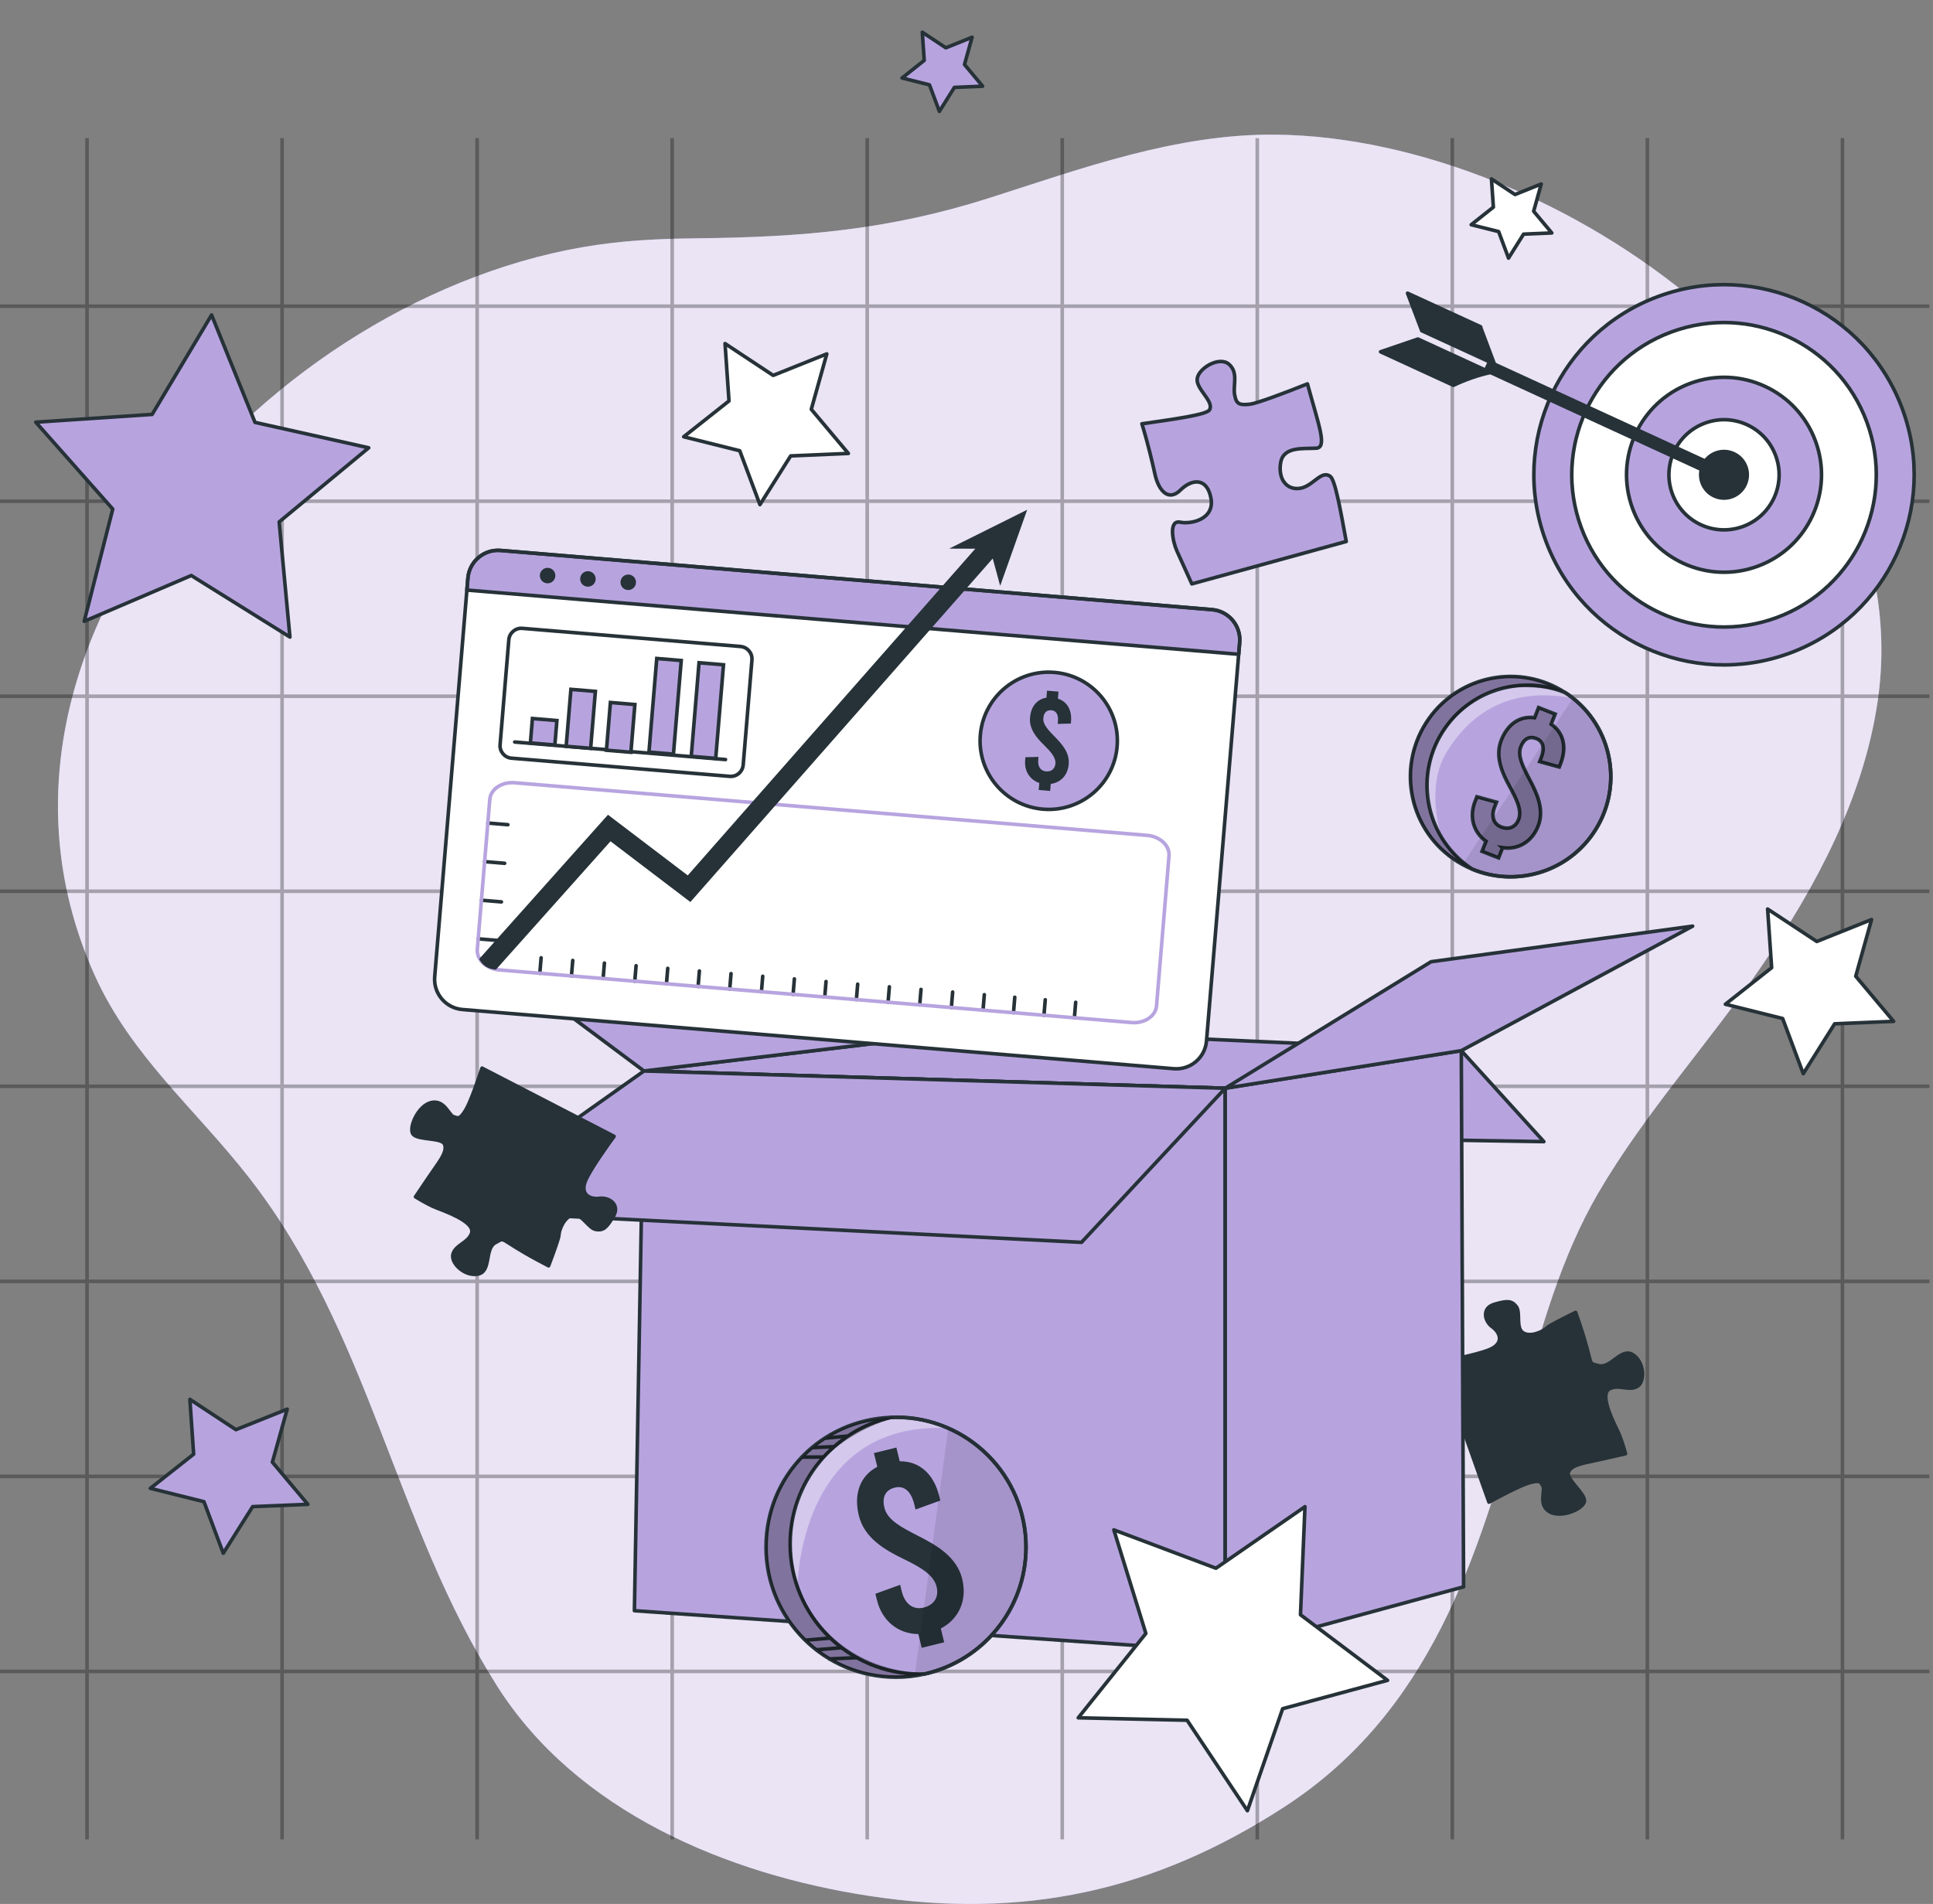 <svg xmlns="http://www.w3.org/2000/svg" fill="none" viewBox="0 0 540 532" height="532" width="540">
<rect x="0" y="0" width="540" height="532" fill="#808080" stroke="none"/>
<g clip-path="url(#clip0_6030_11218)">
<path fill="#B7A4DF" d="M194.893 66.582C186.932 66.661 178.994 66.957 171.113 67.855C80.235 78.228 -15.863 178.559 26.5 272.6C36.599 295.007 54.738 310.021 69.59 329.072C103.367 372.408 110.122 425.616 138.815 471.01C161.048 506.201 203.138 523.706 242.919 529.768C286.146 536.365 322.515 528.414 358.77 504.893C399.416 478.528 412.881 435.568 425.004 391.402C430.451 371.543 436.115 351.081 446.577 333.19C459.679 310.783 477.681 291.151 492.284 269.711C507.477 247.418 520.522 222.941 524.502 196.212C537.25 110.622 434.989 38.499 356.507 37.623C328.724 37.316 302.397 47.007 276.467 55.287C248.468 64.216 224.359 66.263 194.904 66.582H194.893Z"></path>
<path fill="white" d="M194.893 66.582C186.932 66.661 178.994 66.957 171.113 67.855C80.235 78.228 -15.863 178.559 26.5 272.6C36.599 295.007 54.738 310.021 69.59 329.072C103.367 372.408 110.122 425.616 138.815 471.01C161.048 506.201 203.138 523.706 242.919 529.768C286.146 536.365 322.515 528.414 358.77 504.893C399.416 478.528 412.881 435.568 425.004 391.402C430.451 371.543 436.115 351.081 446.577 333.19C459.679 310.783 477.681 291.151 492.284 269.711C507.477 247.418 520.522 222.941 524.502 196.212C537.25 110.622 434.989 38.499 356.507 37.623C328.724 37.316 302.397 47.007 276.467 55.287C248.468 64.216 224.359 66.263 194.904 66.582H194.893Z" opacity="0.7"></path>
<g opacity="0.3">
<path stroke-miterlimit="10" stroke="black" d="M24.316 38.601V513.958"></path>
<path stroke-miterlimit="10" stroke="black" d="M78.801 38.601V513.958"></path>
<path stroke-miterlimit="10" stroke="black" d="M133.293 38.601V513.958"></path>
<path stroke-miterlimit="10" stroke="black" d="M187.773 38.601V513.958"></path>
<path stroke-miterlimit="10" stroke="black" d="M242.262 38.601V513.958"></path>
<path stroke-miterlimit="10" stroke="black" d="M296.746 38.601V513.958"></path>
<path stroke-miterlimit="10" stroke="black" d="M351.234 38.601V513.958"></path>
<path stroke-miterlimit="10" stroke="black" d="M405.715 38.601V513.958"></path>
<path stroke-miterlimit="10" stroke="black" d="M460.203 38.601V513.958"></path>
<path stroke-miterlimit="10" stroke="black" d="M514.699 38.601V513.958"></path>
<path stroke-miterlimit="10" stroke="black" d="M539 85.553H0"></path>
<path stroke-miterlimit="10" stroke="black" d="M539 140.047H0"></path>
<path stroke-miterlimit="10" stroke="black" d="M539 194.54H0"></path>
<path stroke-miterlimit="10" stroke="black" d="M539 249.033H0"></path>
<path stroke-miterlimit="10" stroke="black" d="M539 303.526H0"></path>
<path stroke-miterlimit="10" stroke="black" d="M539 358.031H0"></path>
<path stroke-miterlimit="10" stroke="black" d="M539 412.524H0"></path>
<path stroke-miterlimit="10" stroke="black" d="M539 467.017H0"></path>
</g>
<path stroke-linejoin="round" stroke-linecap="round" stroke="#263238" fill="#263238" d="M417.474 364.431C421.1 363.378 422.284 363.425 423.584 365.086C424.872 366.741 423.341 371.04 425.48 372.403C427.606 373.76 431.21 372.015 432.239 370.939C432.674 370.488 436.109 368.685 440.16 366.707C440.515 367.706 440.886 368.752 441.246 369.855C445.405 382.237 443.205 380.673 446.585 381.585C449.964 382.498 452.782 376.564 456.045 378.463C459.307 380.361 459.696 386.091 457.339 387.404C454.979 388.708 452.422 386.793 449.785 387.973C447.144 389.143 449.351 394.706 451.834 399.703C452.663 401.382 453.407 403.686 454.106 406.197C450.088 407.134 446.403 407.932 445.005 408.237C441.729 408.933 438.864 409.472 438.129 411.377C437.394 413.282 442.786 417.237 442.625 419.416C442.452 421.589 436.137 424.307 432.884 422.405C429.622 420.507 431.714 416.475 431.062 415.295C430.41 414.115 430.397 413.42 427.194 414.322C424.696 415.028 418.551 418.312 415.953 419.722L402.067 380.582C405.329 379.966 411.845 378.652 415.492 377.358C420.496 375.582 419.105 372.32 416.902 370.746C414.703 369.181 413.857 365.481 417.483 364.428L417.474 364.431Z"></path>
<path stroke-linejoin="round" stroke-linecap="round" stroke="#263238" fill="#B7A4DF" d="M376.09 151.299L332.95 163.149C332.03 161.109 329.81 156.189 328.83 154.059C327.57 151.339 326.42 145.269 329.66 145.909C332.9 146.549 339.38 145.029 338.29 139.199C337.2 133.369 332.96 133.759 329.75 136.949C326.53 140.129 323.72 137.329 322.65 132.509C321.99 129.529 320.72 123.979 319 118.419C327.67 117.159 337.1 115.899 337.89 114.519C339.27 112.099 333.99 108.689 334.46 105.749C334.93 102.809 340.65 99.449 343.33 101.779C346.01 104.109 344.42 107.609 344.9 110.289C345.38 112.969 346.23 113.249 349.21 112.939C350.94 112.759 358.77 109.869 365.25 107.259C368.44 118.999 370.87 125.049 367.66 125.239C364.14 125.439 358.56 124.669 357.77 129.229C356.98 133.789 359.38 136.959 363.08 136.459C366.77 135.959 369.06 131.239 371.61 133.089C373.01 134.109 374.54 142.869 376.08 151.279L376.09 151.299Z"></path>
<path stroke-linejoin="round" stroke-linecap="round" stroke="#263238" fill="#B7A4DF" d="M103 125.123L77.986 145.834L80.992 178L53.431 160.804L23.526 173.6L31.499 142.243L10 117.966L42.503 115.791L59.111 88L71.236 118.017L103 125.123Z"></path>
<path stroke-linejoin="round" stroke-linecap="round" stroke="#263238" fill="white" d="M230.972 98.888L226.639 114.37L237 126.698L220.877 127.39L212.294 141L206.653 125.946L191 122.04L203.649 112.03L202.546 96L215.992 104.89L230.972 98.888Z"></path>
<path stroke-linejoin="round" stroke-linecap="round" stroke="#263238" fill="white" d="M522.84 256.932L518.414 272.778L529 285.381L512.526 286.067L503.757 300L497.994 284.59L482 280.598L494.924 270.387L493.797 254L507.536 263.067L522.84 256.932Z"></path>
<path stroke-linejoin="round" stroke-linecap="round" stroke="#263238" fill="white" d="M430.56 51.41L428.44 59.03L433.51 65.09L425.62 65.42L421.42 72.12L418.66 64.71L411 62.79L417.19 57.88L416.65 50L423.23 54.36L430.56 51.41Z"></path>
<path stroke-linejoin="round" stroke-linecap="round" stroke="#263238" fill="#B7A4DF" d="M80.234 393.741L76.09 408.554L86 420.334L70.578 420.976L62.368 434L56.973 419.595L42 415.863L54.099 406.318L53.044 391L65.906 399.476L80.234 393.741Z"></path>
<path stroke-linejoin="round" stroke-linecap="round" stroke="#263238" fill="#B7A4DF" d="M271.56 10.41L269.44 18.03L274.51 24.09L266.62 24.42L262.42 31.12L259.66 23.71L252 21.79L258.19 16.88L257.65 9L264.23 13.36L271.56 10.41Z"></path>
<path stroke-linejoin="round" stroke-linecap="round" stroke="#263238" fill="#B7A4DF" d="M408.226 293.57L431.286 318.99L233.066 315.8L247.766 290.22L408.226 293.57Z"></path>
<path stroke-linejoin="round" stroke-linecap="round" stroke="#263238" fill="#B7A4DF" d="M179.896 299.25L276.746 287.65L408.226 293.57L342.276 304.07L179.896 299.25Z"></path>
<path stroke-linejoin="round" stroke-linecap="round" stroke="#263238" fill="#B7A4DF" d="M179.897 299.25L126.217 259.19L229.877 251L276.747 287.65L179.897 299.25Z"></path>
<path stroke-linejoin="round" stroke-linecap="round" stroke="#263238" fill="#B7A4DF" d="M342.277 461.5L177.227 450.06L179.897 299.25L342.277 304.07V461.5Z"></path>
<path stroke-linejoin="round" stroke-linecap="round" stroke="#263238" fill="#B7A4DF" d="M342.275 304.07L408.225 293.57L408.865 443.39L342.275 461.5V304.07Z"></path>
<path stroke-linejoin="round" stroke-linecap="round" stroke="#263238" fill="#B7A4DF" d="M342.275 304.07L399.785 268.72L472.855 258.78L408.225 293.57L342.275 304.07Z"></path>
<path stroke-linejoin="round" stroke-linecap="round" stroke="#263238" fill="#B7A4DF" d="M179.896 299.25L124.996 338.18L302.126 347.13L342.276 304.07L179.896 299.25Z"></path>
<path fill="white" d="M139.847 153.802L338.581 170.342C343.238 170.729 346.703 174.824 346.315 179.48L337.044 290.88C336.657 295.537 332.562 299.002 327.905 298.615L129.171 282.075C124.514 281.687 121.049 277.593 121.437 272.936L130.708 161.536C131.096 156.88 135.19 153.414 139.847 153.802Z"></path>
<path fill="#B7A4DF" d="M346.315 179.48L346.038 182.817L130.43 164.873L130.708 161.536C131.096 156.88 135.19 153.414 139.847 153.802L338.581 170.342C343.238 170.729 346.703 174.824 346.315 179.48Z"></path>
<path stroke-linejoin="round" stroke-linecap="round" stroke="#263238" d="M139.847 153.802L338.581 170.342C343.238 170.729 346.703 174.824 346.315 179.48L337.044 290.88C336.657 295.537 332.562 299.002 327.905 298.615L129.171 282.075C124.514 281.687 121.049 277.593 121.437 272.936L130.708 161.536C131.096 156.88 135.19 153.414 139.847 153.802Z"></path>
<path stroke-linejoin="round" stroke-linecap="round" stroke="#263238" d="M346.315 179.48L346.038 182.817L130.43 164.873L130.708 161.536C131.096 156.88 135.19 153.414 139.847 153.802L338.581 170.342C343.238 170.729 346.703 174.824 346.315 179.48Z"></path>
<path fill="#263238" d="M155.136 161.007C155.037 162.194 153.994 163.085 152.797 162.986C151.6 162.886 150.719 161.845 150.818 160.647C150.918 159.45 151.96 158.569 153.157 158.668C154.354 158.768 155.235 159.81 155.136 161.007Z"></path>
<path fill="#263238" d="M166.399 161.944C166.3 163.132 165.258 164.023 164.061 163.923C162.864 163.824 161.982 162.782 162.082 161.585C162.182 160.388 163.223 159.506 164.42 159.606C165.617 159.706 166.499 160.747 166.399 161.944Z"></path>
<path fill="#263238" d="M175.329 164.861C176.521 164.96 177.568 164.074 177.667 162.882C177.766 161.69 176.88 160.643 175.688 160.543C174.496 160.444 173.449 161.33 173.35 162.522C173.25 163.715 174.136 164.761 175.329 164.861Z"></path>
<path stroke-linejoin="round" stroke-linecap="round" stroke="#263238" d="M206.872 180.641L145.912 175.568C143.991 175.408 142.304 176.836 142.144 178.757L139.704 208.082C139.544 210.003 140.971 211.69 142.892 211.85L203.852 216.923C205.773 217.083 207.46 215.655 207.62 213.734L210.06 184.409C210.22 182.488 208.793 180.801 206.872 180.641Z"></path>
<path stroke-linejoin="round" stroke-linecap="round" stroke="#263238" d="M143.789 207.331L202.675 212.232"></path>
<path stroke-miterlimit="10" stroke="#263238" fill="#B7A4DF" d="M155.574 201.335L148.74 200.767L148.171 207.601L155.006 208.169L155.574 201.335Z"></path>
<path stroke-miterlimit="10" stroke="#263238" fill="#B7A4DF" d="M166.324 193.184L159.49 192.615L158.166 208.527L165 209.096L166.324 193.184Z"></path>
<path stroke-miterlimit="10" stroke="#263238" fill="#B7A4DF" d="M177.359 196.855L170.525 196.287L169.415 209.625L176.249 210.194L177.359 196.855Z"></path>
<path stroke-miterlimit="10" stroke="#263238" fill="#B7A4DF" d="M190.307 184.559L183.473 183.99L181.296 210.148L188.13 210.717L190.307 184.559Z"></path>
<path stroke-miterlimit="10" stroke="#263238" fill="#B7A4DF" d="M202.117 185.751L195.283 185.182L193.106 211.34L199.94 211.909L202.117 185.751Z"></path>
<path stroke-miterlimit="10" stroke="#263238" fill="#B7A4DF" d="M291.38 226.096C301.932 226.975 311.199 219.132 312.077 208.579C312.955 198.027 305.113 188.76 294.56 187.882C284.008 187.004 274.741 194.847 273.863 205.399C272.985 215.952 280.827 225.218 291.38 226.096Z"></path>
<path fill="#263238" d="M293.541 219.044L293.378 221.004L290.173 220.737L290.336 218.777C287.687 217.873 286.132 215.456 286.381 212.468L286.455 211.582L290.117 211.488L290.04 212.412C289.889 214.231 290.721 215.411 292.219 215.536C293.718 215.66 294.719 214.813 294.84 213.352C294.985 211.608 293.469 209.983 291.689 208.221C289.565 206.146 287.48 203.713 287.743 200.546C288.007 197.379 289.683 195.373 292.329 194.948L292.492 192.987L295.697 193.254L295.534 195.215C298.113 196.037 299.466 198.37 299.203 201.538L299.149 202.179L295.487 202.273L295.547 201.556C295.707 199.633 295.045 198.572 293.726 198.462C292.406 198.352 291.593 199.11 291.463 200.675C291.318 202.419 292.865 204.019 294.614 205.807C296.698 207.916 298.823 210.314 298.56 213.482C298.296 216.649 296.337 218.631 293.55 219.044L293.541 219.044Z"></path>
<path stroke-linejoin="round" stroke-linecap="round" stroke="#263238" d="M136.291 229.97L141.871 230.435"></path>
<path stroke-linejoin="round" stroke-linecap="round" stroke="#263238" d="M135.393 240.754L140.973 241.218"></path>
<path stroke-linejoin="round" stroke-linecap="round" stroke="#263238" d="M134.496 251.537L140.076 252.002"></path>
<path stroke-linejoin="round" stroke-linecap="round" stroke="#263238" d="M133.6 262.321L139.18 262.786"></path>
<path stroke-linejoin="round" stroke-linecap="round" stroke="#263238" d="M150.802 271.954L151.162 267.627"></path>
<path stroke-linejoin="round" stroke-linecap="round" stroke="#263238" d="M159.642 272.689L160.002 268.363"></path>
<path stroke-linejoin="round" stroke-linecap="round" stroke="#263238" d="M168.488 273.426L168.848 269.099"></path>
<path stroke-linejoin="round" stroke-linecap="round" stroke="#263238" d="M177.335 274.162L177.695 269.835"></path>
<path stroke-linejoin="round" stroke-linecap="round" stroke="#263238" d="M186.179 274.898L186.539 270.571"></path>
<path stroke-linejoin="round" stroke-linecap="round" stroke="#263238" d="M195.021 275.634L195.381 271.307"></path>
<path stroke-linejoin="round" stroke-linecap="round" stroke="#263238" d="M203.861 276.37L204.221 272.043"></path>
<path stroke-linejoin="round" stroke-linecap="round" stroke="#263238" d="M212.714 277.106L213.074 272.78"></path>
<path stroke-linejoin="round" stroke-linecap="round" stroke="#263238" d="M221.554 277.842L221.914 273.515"></path>
<path stroke-linejoin="round" stroke-linecap="round" stroke="#263238" d="M230.4 278.578L230.76 274.251"></path>
<path stroke-linejoin="round" stroke-linecap="round" stroke="#263238" d="M239.24 279.314L239.6 274.987"></path>
<path stroke-linejoin="round" stroke-linecap="round" stroke="#263238" d="M248.091 280.051L248.451 275.724"></path>
<path stroke-linejoin="round" stroke-linecap="round" stroke="#263238" d="M256.933 280.786L257.293 276.46"></path>
<path stroke-linejoin="round" stroke-linecap="round" stroke="#263238" d="M265.773 281.522L266.133 277.196"></path>
<path stroke-linejoin="round" stroke-linecap="round" stroke="#263238" d="M274.616 282.258L274.977 277.932"></path>
<path stroke-linejoin="round" stroke-linecap="round" stroke="#263238" d="M283.126 282.967L283.486 278.64"></path>
<path stroke-linejoin="round" stroke-linecap="round" stroke="#263238" d="M291.64 283.675L292 279.348"></path>
<path stroke-linejoin="round" stroke-linecap="round" stroke="#263238" d="M300.142 284.383L300.502 280.056"></path>
<path stroke-linejoin="round" stroke-linecap="round" stroke="#B7A4DF" d="M326.573 239.153L323.085 281.062C322.847 283.928 319.731 286.013 316.12 285.712L139.444 271.008C137.049 270.809 135.033 269.606 134.03 267.976C133.519 267.155 133.263 266.232 133.343 265.271L136.831 223.361C137.07 220.496 140.186 218.411 143.796 218.711L320.473 233.415C324.083 233.716 326.812 236.287 326.573 239.153Z"></path>
<path fill="#263238" d="M279.565 153.509L216.845 224.781L192.86 252.038L170.552 235.071L138.543 270.924L138.128 270.889C136.224 270.731 134.632 269.564 133.864 267.953L169.841 227.656L192.131 244.603L210.068 224.208L275.461 149.902L279.565 153.509Z"></path>
<path fill="#263238" d="M265.174 153.289L286.949 142.439L279.409 163.699L276.589 153.337L265.174 153.289Z"></path>
<path fill="#B7A4DF" d="M286.626 432.32C286.626 449.55 274.616 463.98 258.496 467.69C258.456 467.7 258.426 467.7 258.386 467.72C257.436 467.93 256.476 468.12 255.506 468.26C253.816 468.5 252.076 468.63 250.316 468.63C230.256 468.63 213.996 452.37 213.996 432.32C213.996 412.27 229.546 396.73 248.986 396.04C249.316 396.01 249.656 396.01 250.006 396.01C250.116 396 250.216 396 250.326 396C250.446 396 250.576 396 250.696 396.01C255.746 396.05 260.556 397.13 264.916 399.07C277.696 404.68 286.626 417.46 286.626 432.32Z"></path>
<path fill="white" d="M264.906 399.06C222.976 396.88 222.776 443.43 222.776 443.43C222.776 443.43 216.376 428.24 226.826 411.41C232.666 402 242.836 397.85 250.686 396.01C255.736 396.05 260.546 397.13 264.906 399.07V399.06Z" opacity="0.4"></path>
<path stroke-linejoin="round" stroke-linecap="round" stroke="#263238" d="M286.626 432.32C286.626 449.59 274.556 464.05 258.386 467.72C255.796 468.32 253.096 468.63 250.316 468.63C230.256 468.63 213.996 452.37 213.996 432.32C213.996 412.27 229.546 396.73 248.986 396.04C249.426 396.01 249.876 396 250.326 396C270.376 396 286.636 412.26 286.636 432.32H286.626Z"></path>
<path stroke-linejoin="round" stroke-linecap="round" stroke="#263238" d="M286.626 432.32C286.626 449.59 274.556 464.05 258.386 467.72C257.946 467.75 257.496 467.76 257.046 467.76C236.986 467.76 220.736 451.5 220.736 431.44C220.736 414.17 232.806 399.71 248.976 396.04C249.416 396.01 249.866 396 250.316 396C270.366 396 286.626 412.26 286.626 432.32Z"></path>
<path stroke-miterlimit="10" stroke="#B7A4DF" d="M262.827 455.04L263.767 458.88L257.487 460.42L256.547 456.58C250.927 456.56 246.407 452.93 244.977 447.07L244.547 445.33L251.467 442.82L251.907 444.63C252.777 448.19 255.117 449.9 258.047 449.18C260.977 448.46 262.347 446.2 261.647 443.34C260.807 439.92 256.887 437.78 252.347 435.57C246.977 432.97 241.437 429.67 239.917 423.46C238.427 417.39 240.297 412.35 245.077 409.85L244.137 406.01L250.407 404.47L251.347 408.31C256.797 408.23 260.857 411.82 262.377 418.02L262.687 419.27L255.767 421.78L255.427 420.39C254.507 416.62 252.557 415.03 249.977 415.66C247.397 416.29 246.327 418.26 247.077 421.32C247.917 424.74 251.897 426.79 256.377 429.09C261.697 431.78 267.287 434.99 268.807 441.2C270.257 447.13 267.867 452.44 262.807 455.02L262.827 455.04Z"></path>
<path fill="#263238" d="M262.827 455.04L263.767 458.88L257.487 460.42L256.547 456.58C250.927 456.56 246.407 452.93 244.977 447.07L244.547 445.33L251.467 442.82L251.907 444.63C252.777 448.19 255.117 449.9 258.047 449.18C260.977 448.46 262.347 446.2 261.647 443.34C260.807 439.92 256.887 437.78 252.347 435.57C246.977 432.97 241.437 429.67 239.917 423.46C238.427 417.39 240.297 412.35 245.077 409.85L244.137 406.01L250.407 404.47L251.347 408.31C256.797 408.23 260.857 411.82 262.377 418.02L262.687 419.27L255.767 421.78L255.427 420.39C254.507 416.62 252.557 415.03 249.977 415.66C247.397 416.29 246.327 418.26 247.077 421.32C247.917 424.74 251.897 426.79 256.377 429.09C261.697 431.78 267.287 434.99 268.807 441.2C270.257 447.13 267.867 452.44 262.807 455.02L262.827 455.04Z"></path>
<path stroke-linejoin="round" stroke-linecap="round" stroke="#263238" d="M231.756 463.53L239.426 463.18"></path>
<path stroke-linejoin="round" stroke-linecap="round" stroke="#263238" d="M228.066 460.98L234.766 460.42"></path>
<path stroke-linejoin="round" stroke-linecap="round" stroke="#263238" d="M225.066 458.29L231.756 457.72"></path>
<path stroke-linejoin="round" stroke-linecap="round" stroke="#263238" d="M224.146 407.13H229.876"></path>
<path stroke-linejoin="round" stroke-linecap="round" stroke="#263238" d="M226.977 404.49L232.687 404.23"></path>
<path stroke-linejoin="round" stroke-linecap="round" stroke="#263238" d="M230.557 401.84L236.577 401.28"></path>
<path fill="black" d="M258.496 467.69C258.496 467.69 258.426 467.7 258.386 467.72C255.796 468.32 253.096 468.63 250.316 468.63C230.256 468.63 213.996 452.37 213.996 432.32C213.996 412.27 229.546 396.73 248.986 396.04C249.316 396.01 249.656 396.01 250.006 396.01C241.156 398.8 226.306 405.93 222.336 420.81C216.696 441.93 229.376 465.92 258.496 467.69Z" opacity="0.3"></path>
<path fill="black" d="M286.626 432.32C286.626 449.55 274.616 463.98 258.496 467.69C258.456 467.7 258.426 467.7 258.386 467.72C257.436 467.93 256.476 468.12 255.506 468.26L264.916 399.07C277.696 404.68 286.626 417.46 286.626 432.32Z" opacity="0.1"></path>
<path fill="#B7A4DF" d="M444.862 233.145C437.176 244.017 423.144 247.764 411.329 242.87C411.278 242.857 411.214 242.819 411.163 242.806C410.284 242.436 409.404 242.016 408.55 241.544C407.62 241.034 406.728 240.486 405.849 239.862C393.218 230.94 390.21 213.466 399.132 200.836C407.722 188.69 424.189 185.452 436.666 193.176C436.883 193.291 437.087 193.431 437.291 193.558C437.571 193.724 437.864 193.928 438.145 194.132C438.578 194.438 438.999 194.756 439.407 195.088C450.941 204.226 453.452 220.961 444.836 233.132L444.862 233.145Z"></path>
<path fill="white" d="M402.625 233.527C402.625 233.527 398.037 220.056 404.129 210.14C411.763 197.701 423.489 192.042 439.433 195.101C439.433 195.101 430.792 189.263 416.326 193.406C401.86 197.548 394.099 217.443 402.625 233.527Z" opacity="0.4"></path>
<path stroke-linejoin="round" stroke-linecap="round" stroke="#263238" d="M444.862 233.158C437.176 244.029 423.144 247.764 411.342 242.882C409.443 242.105 407.608 241.098 405.849 239.861C393.218 230.94 390.223 213.466 399.132 200.848C407.863 188.498 424.763 185.363 437.304 193.571C437.584 193.749 437.877 193.941 438.158 194.144C450.776 203.066 453.783 220.54 444.849 233.17L444.862 233.158Z"></path>
<path stroke-linejoin="round" stroke-linecap="round" stroke="#263238" d="M444.861 233.158C437.176 244.029 423.144 247.764 411.341 242.882C411.061 242.704 410.768 242.513 410.488 242.309C397.857 233.387 394.862 215.913 403.796 203.283C411.482 192.411 425.514 188.677 437.316 193.558C437.597 193.737 437.89 193.928 438.17 194.132C450.788 203.054 453.796 220.527 444.861 233.158Z"></path>
<path stroke-miterlimit="10" stroke="#263238" d="M419.767 236.879L418.658 239.709L414.019 237.886L415.127 235.057C411.597 232.533 410.373 228.251 412.069 223.918L412.578 222.63L418.059 224.134L417.536 225.472C416.504 228.098 417.218 230.226 419.372 231.068C421.538 231.922 423.399 231.106 424.227 228.99C425.222 226.467 423.705 223.369 421.831 219.954C419.614 215.926 417.587 211.389 419.397 206.801C421.156 202.314 424.584 199.982 428.701 200.53L429.81 197.701L434.449 199.523L433.34 202.353C436.807 204.723 437.763 208.789 435.966 213.377L435.596 214.308L430.116 212.804L430.524 211.771C431.62 208.993 431.097 207.119 429.198 206.367C427.299 205.615 425.744 206.367 424.852 208.649C423.858 211.172 425.451 214.231 427.248 217.685C429.402 221.738 431.492 226.25 429.682 230.838C427.962 235.21 424.087 237.504 419.754 236.867L419.767 236.879Z"></path>
<path fill="black" d="M419.767 236.879L418.658 239.709L414.019 237.886L415.127 235.057C411.597 232.533 410.373 228.251 412.069 223.918L412.578 222.63L418.059 224.134L417.536 225.472C416.504 228.098 417.218 230.226 419.372 231.068C421.538 231.922 423.399 231.106 424.227 228.99C425.222 226.467 423.705 223.369 421.831 219.954C419.614 215.926 417.587 211.389 419.397 206.801C421.156 202.314 424.584 199.982 428.701 200.53L429.81 197.701L434.449 199.523L433.34 202.353C436.807 204.723 437.763 208.789 435.966 213.377L435.596 214.308L430.116 212.804L430.524 211.771C431.62 208.993 431.097 207.119 429.198 206.367C427.299 205.615 425.744 206.367 424.852 208.649C423.858 211.172 425.451 214.231 427.248 217.685C429.402 221.738 431.492 226.25 429.682 230.838C427.962 235.21 424.087 237.504 419.754 236.867L419.767 236.879Z" opacity="0.3"></path>
<path fill="black" d="M436.679 193.176C428.994 191.812 419.346 191.048 414.12 194.412C404.523 200.568 398.558 208.33 398.635 220.91C398.724 233.489 410.475 242.309 410.475 242.309L411.163 242.819C409.328 242.041 407.544 241.06 405.849 239.862C393.218 230.94 390.21 213.466 399.132 200.836C407.722 188.69 424.189 185.452 436.666 193.176H436.679Z" opacity="0.3"></path>
<path fill="black" d="M444.862 233.145C437.176 244.017 423.144 247.764 411.329 242.87C411.278 242.857 411.215 242.819 411.164 242.806C410.284 242.436 409.405 242.016 408.551 241.544L439.432 195.101C450.967 204.239 453.478 220.973 444.862 233.145Z" opacity="0.1"></path>
<path stroke-linejoin="round" stroke-linecap="round" stroke="#263238" fill="#263238" d="M171.362 339.832C169.436 343.081 168.54 343.856 166.456 343.533C164.385 343.206 162.562 339.023 160.069 339.491C157.59 339.954 156.154 343.692 156.139 345.181C156.13 345.807 154.856 349.471 153.253 353.686C152.311 353.199 151.325 352.69 150.308 352.131C138.806 345.94 141.481 345.578 138.391 347.223C135.301 348.868 137.303 355.125 133.624 355.971C129.946 356.817 125.744 352.901 126.565 350.332C127.395 347.766 130.571 347.415 131.688 344.75C132.815 342.091 127.401 339.541 122.172 337.594C120.418 336.935 118.3 335.762 116.073 334.409C118.364 330.978 120.507 327.875 121.318 326.696C123.233 323.949 124.955 321.597 124.188 319.703C123.422 317.81 116.783 318.613 115.41 316.913C114.051 315.209 116.8 308.907 120.474 308.071C124.152 307.225 125.383 311.597 126.665 312.012C127.948 312.427 128.433 312.926 130.152 310.077C131.492 307.854 133.731 301.255 134.663 298.45L171.559 317.513C169.601 320.193 165.745 325.607 163.969 329.045C161.531 333.763 164.777 335.192 167.461 334.834C170.136 334.471 173.284 336.593 171.358 339.841L171.362 339.832Z"></path>
<path stroke-linejoin="round" stroke-linecap="round" stroke="#263238" fill="white" d="M387.619 469.509L358.321 477.439L348.473 505.938L331.629 480.667L301.219 479.979L320.107 456.412L311.159 427.467L339.685 438.187L364.553 420.989L363.302 451.188L387.619 469.509Z"></path>
<path stroke-linejoin="round" stroke-linecap="round" stroke="#263238" fill="#B7A4DF" d="M500.047 182.47C527.557 172.294 541.608 141.743 531.431 114.233C521.255 86.723 490.704 72.672 463.194 82.849C435.684 93.025 421.633 123.576 431.809 151.086C441.986 178.596 472.537 192.647 500.047 182.47Z"></path>
<path stroke-linejoin="round" stroke-linecap="round" stroke="#263238" fill="white" d="M496.377 172.548C518.406 164.398 529.658 139.933 521.509 117.904C513.359 95.874 488.894 84.622 466.865 92.771C444.835 100.921 433.583 125.386 441.732 147.415C449.882 169.445 474.347 180.697 496.377 172.548Z"></path>
<path stroke-linejoin="round" stroke-linecap="round" stroke="#263238" fill="#B7A4DF" d="M491.068 158.198C505.173 152.98 512.377 137.316 507.159 123.212C501.942 109.107 486.278 101.903 472.173 107.121C458.069 112.339 450.865 128.002 456.082 142.107C461.3 156.211 476.964 163.416 491.068 158.198Z"></path>
<path stroke-linejoin="round" stroke-linecap="round" stroke="#263238" fill="white" d="M486.961 147.094C494.933 144.145 499.004 135.292 496.055 127.32C493.106 119.348 484.253 115.277 476.282 118.226C468.31 121.175 464.238 130.028 467.187 137.999C470.136 145.971 478.989 150.043 486.961 147.094Z"></path>
<path stroke-linejoin="round" stroke-linecap="round" stroke="#263238" fill="#263238" d="M487.519 135.381C489.019 132.12 487.591 128.26 484.329 126.76C481.068 125.26 477.208 126.687 475.708 129.949C474.208 133.211 475.636 137.07 478.897 138.57C482.159 140.071 486.018 138.643 487.519 135.381Z"></path>
<path stroke-linejoin="round" stroke-linecap="round" stroke="#263238" fill="#263238" d="M479.913 133.302L415.018 103.455L416.096 101.111L480.991 130.958C481.636 131.255 481.921 132.024 481.624 132.669C481.327 133.314 480.558 133.599 479.913 133.302Z"></path>
<path stroke-linejoin="round" stroke-linecap="round" stroke="#263238" fill="#263238" d="M413.614 91.308L413.785 91.893L417.48 101.737L397.184 92.403L393.209 81.923L413.614 91.308Z"></path>
<path stroke-linejoin="round" stroke-linecap="round" stroke="#263238" fill="#263238" d="M385.68 98.295L396.111 94.737L416.407 104.072C412.852 104.837 409.376 106.078 406.031 107.654L385.68 98.295Z"></path>
</g>
<defs>
<clipPath id="clip0_6030_11218">
<rect fill="white" height="532" width="540"></rect>
</clipPath>
</defs>
</svg>
